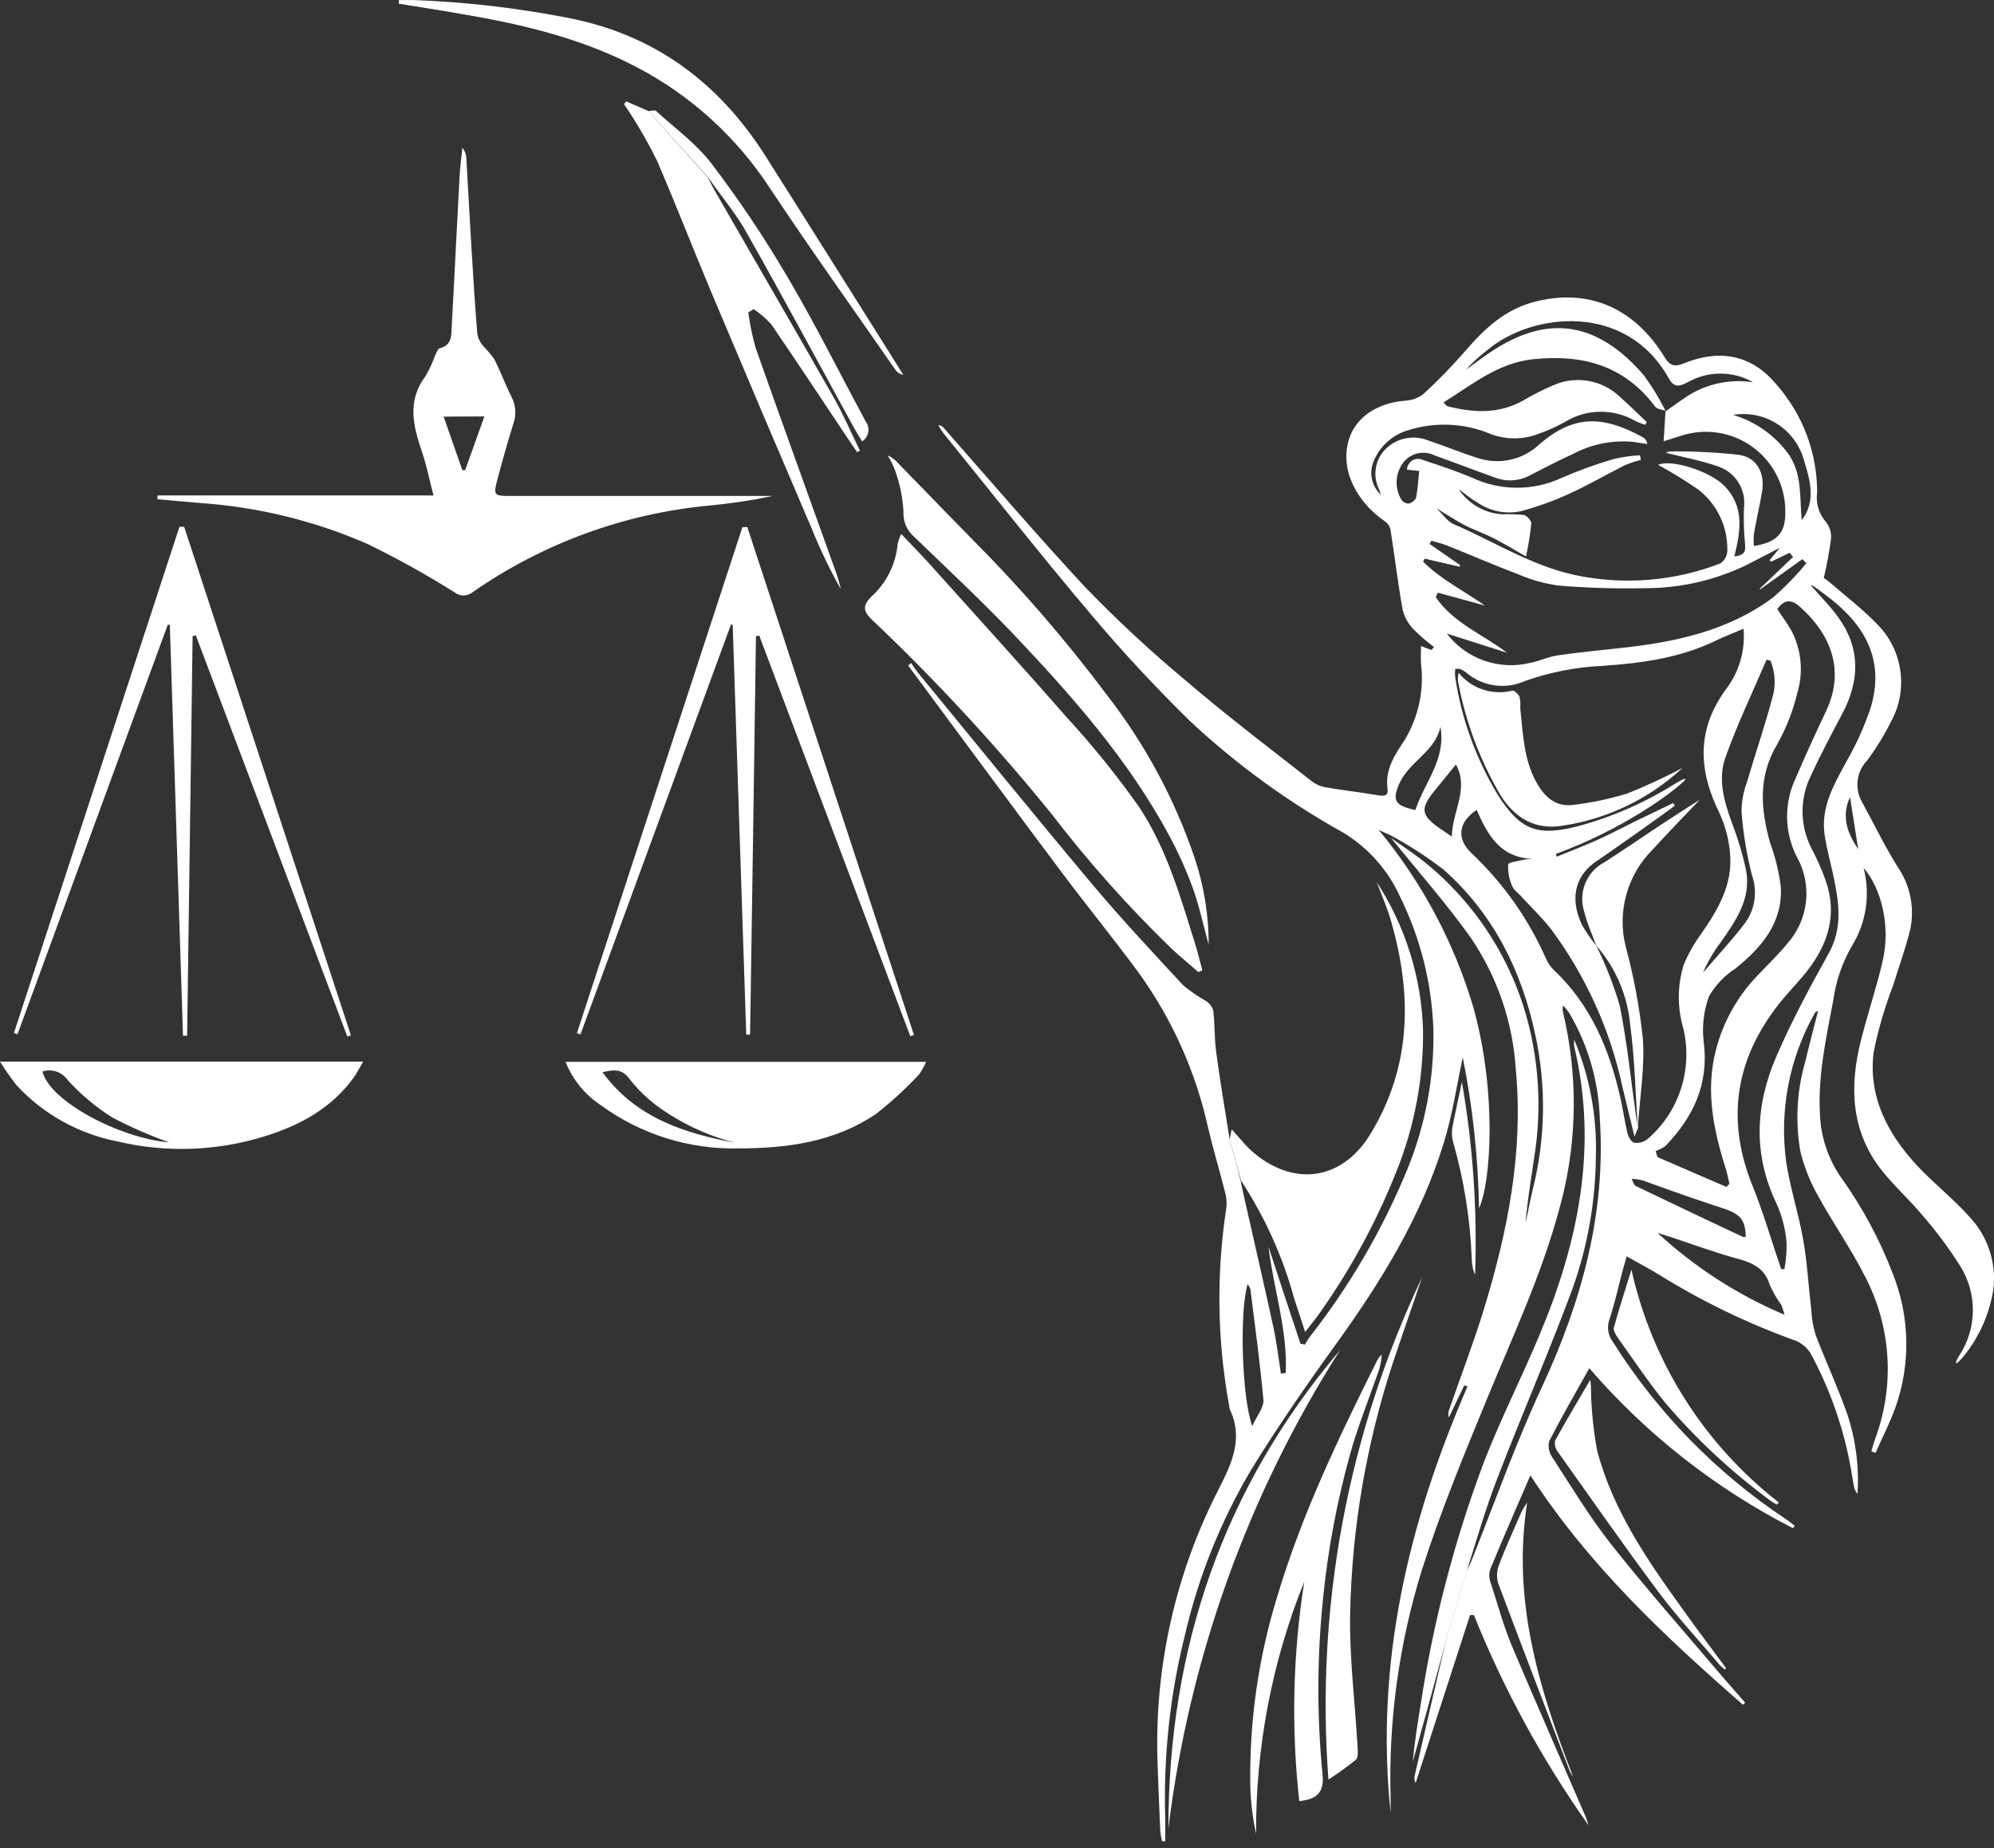<svg width="260" height="241" viewBox="0 0 260 241" fill="none" xmlns="http://www.w3.org/2000/svg">
<rect x="0" y="0" width="260" height="241" fill="#333333" stroke="none"/>
<path d="M160.337 148.579C159.747 144.817 159.083 140.993 158.581 137.193C158.343 135.413 158.406 133.595 158.205 131.802C158.061 131.287 157.736 130.842 157.29 130.548C156.259 129.965 155.277 129.298 154.356 128.554C150.306 124.19 146.23 119.839 142.406 115.288C134.745 106.159 127.246 96.905 119.685 87.702C119.372 87.313 119.096 86.899 118.807 86.448L118.419 86.786L120.275 89.294C126.356 97.495 132.425 105.72 138.544 113.896C141.817 118.259 145.277 122.485 148.5 126.874C152.865 132.935 155.942 139.827 157.541 147.124C158.205 149.896 159.02 152.629 159.722 155.4C159.915 156.067 159.979 156.765 159.91 157.457C158.582 166.035 158.705 174.775 160.274 183.312C160.28 183.461 160.305 183.609 160.349 183.751C162.13 187.513 160.675 190.673 158.983 194.033C153.275 205.079 150.503 217.406 150.933 229.832C151.033 232.829 151.158 235.838 151.296 238.835C151.346 239.257 151.421 239.676 151.522 240.089H151.936C151.936 239.111 151.936 238.133 151.936 237.167C151.684 229.096 152.549 221.028 154.506 213.193C156.27 205.568 159.206 198.263 163.208 191.538C166.594 186.046 170.268 180.717 174.042 175.488C179.998 167.25 185.327 158.673 188.299 148.88C189.415 145.218 189.979 141.356 190.732 137.871C192.029 144.355 192.738 150.944 192.851 157.557C194.405 154.222 195.221 142.51 192.111 131.35C189.603 122.884 185.406 115.015 179.772 108.216L181.39 108.955C183.792 110.253 186.085 111.742 188.249 113.407C194.719 119.162 198.418 126.56 200.198 134.974C201.63 141.598 201.518 148.463 199.873 155.037C199.509 156.529 199.233 158.033 198.92 159.538C199.17 156.341 199.722 153.269 200.173 150.071C200.852 145.306 200.724 140.462 199.797 135.739C198.051 126.747 193.249 118.636 186.205 112.78C184.713 111.526 182.995 110.423 181.377 109.256C184.888 113.607 188.6 117.808 191.835 122.36C195.272 127.455 197.281 133.378 197.653 139.513C198.656 150.247 196.587 160.554 193.49 170.71C192.136 175.112 190.481 179.412 188.976 183.764C188.834 184.106 188.812 184.486 188.913 184.842L190.92 180.654L191.358 180.767C183.634 198.535 179.271 216.892 181.327 236.377C181.327 235.788 181.327 235.199 181.327 234.609C181.017 224.417 182.415 214.246 185.465 204.516C187.873 196.992 190.907 189.657 193.916 182.347C197.227 174.297 200.926 166.397 203.233 157.958C205.519 149.977 205.825 141.558 204.123 133.432C203.998 132.842 203.86 132.266 203.747 131.676C203.749 131.487 203.77 131.298 203.81 131.112C204.084 131.4 204.34 131.706 204.575 132.027C207.059 136.212 208.443 140.957 208.6 145.82C209.415 158.184 206.255 169.645 201.076 180.817C197.628 188.19 194.92 195.864 191.885 203.475C191.697 203.939 191.459 204.365 191.246 204.817L188.575 213.757L186.468 222.823C185.791 225.748 185.118 228.674 184.449 231.6C184.392 231.904 184.441 232.218 184.587 232.49L191.684 210.597H192.186C196.08 220.287 201.097 229.486 207.133 238.008C207.007 237.619 206.894 237.218 206.731 236.841C203.609 229.631 200.462 222.447 197.377 215.186C196.123 212.328 195.333 209.331 194.38 206.409C194.166 205.852 194.135 205.242 194.293 204.666C195.935 200.691 197.653 196.754 199.547 192.378C207.22 204.19 217.101 213.406 227.258 222.284L227.559 222.02C226.568 220.879 225.553 219.763 224.574 218.61C219.722 212.879 214.731 207.249 210.079 201.368C207.233 197.757 204.851 193.782 202.343 189.92C202.148 189.624 202.018 189.29 201.962 188.94C201.906 188.589 201.924 188.231 202.017 187.889C203.609 184.779 205.365 181.745 207.233 178.409C214.655 187.006 223.669 194.087 233.778 199.262L234.029 198.973C233.64 198.672 233.277 198.346 232.863 198.083C223.784 192.059 216.091 184.173 210.292 174.949C209.98 174.535 209.776 174.049 209.702 173.536C209.627 173.023 209.684 172.5 209.866 172.014C210.531 169.983 211.007 167.877 211.559 165.745C211.722 165.181 211.885 164.616 212.098 163.826C213.603 164.667 214.957 165.381 216.261 166.171C221.919 169.696 227.939 172.605 234.217 174.848C235.112 175.243 235.84 175.94 236.273 176.817C238.936 181.828 240.725 187.255 241.565 192.867C241.628 193.306 241.728 193.745 241.828 194.183C241.936 194.403 242.062 194.612 242.204 194.81C242.427 191.368 242.001 187.914 240.95 184.629C239.697 181.03 238.092 177.594 236.737 174.046C236.426 173.027 236.241 171.975 236.186 170.911C235.822 167.839 235.659 164.742 235.132 161.707C234.543 158.309 233.44 154.999 232.913 151.588C231.98 144.832 233.302 137.956 236.675 132.027C236.675 131.965 236.838 131.94 237.063 131.814C236.487 134.084 235.91 136.24 235.396 138.41C234.29 142.226 234.072 146.245 234.756 150.159C235.259 152.192 236.039 154.145 237.076 155.964C239.045 159.563 241.427 162.936 243.258 166.585C244.916 169.806 245.884 173.338 246.1 176.954C246.316 180.571 245.775 184.192 244.512 187.588C244.323 188.127 244.173 188.679 244.01 189.231L244.549 189.456C245.414 187.488 246.418 185.557 247.145 183.538C249.157 177.862 249.032 171.648 246.794 166.058C245.072 161.56 242.775 157.303 239.96 153.394C238.269 150.89 237.342 147.95 237.289 144.93C237.076 139.914 238.154 135.175 239.057 130.347C239.4 127.926 240.196 125.591 241.402 123.463C242.358 121.948 242.993 120.252 243.267 118.481C243.541 116.71 243.448 114.902 242.994 113.169C245.389 115.915 246.493 120.855 245.502 125.219C244.7 128.767 243.496 132.241 242.618 135.789C241.126 141.77 241.364 147.563 245.377 152.629C247.019 154.698 249.026 156.479 250.718 158.522C252.488 160.559 254.102 162.726 255.546 165.005C256.677 166.775 257.268 168.836 257.246 170.936C257.224 173.036 256.589 175.084 255.421 176.829C255.295 177.03 255.182 177.268 255.069 177.481C255.06 177.594 255.06 177.707 255.069 177.82C255.331 177.616 255.575 177.39 255.797 177.143C257.943 174.605 259.36 171.533 259.897 168.253C260.13 166.506 259.966 164.73 259.417 163.056C258.868 161.382 257.947 159.854 256.725 158.585C254.631 156.24 252.11 154.284 249.966 151.977C246.117 147.827 243.571 142.986 244.311 137.168C244.906 134.236 245.745 131.359 246.819 128.567C247.571 126.134 248.449 123.739 249.063 121.269C249.372 119.845 249.384 118.373 249.097 116.944C248.81 115.516 248.231 114.162 247.396 112.968C245.715 110.26 244.311 107.363 242.781 104.554C242.297 103.703 242.102 102.718 242.224 101.746C242.346 100.774 242.779 99.868 243.458 99.162C244.652 97.558 245.701 95.85 246.593 94.059C247.707 92.01 248.121 89.653 247.772 87.346C247.424 85.04 246.332 82.911 244.662 81.282C242.819 79.388 240.7 77.758 238.693 76.028C238.411 75.788 238.113 75.566 237.803 75.363C238.209 73.663 238.527 71.943 238.756 70.21C238.808 69.41 238.552 68.621 238.041 68.003C237.601 67.49 237.275 66.889 237.085 66.241C236.895 65.592 236.845 64.911 236.938 64.241C236.956 59.076 235.087 54.083 231.684 50.197C228.537 46.361 224.411 45.433 219.634 47.351C218.38 47.865 217.778 47.765 217.026 46.536C213.164 40.267 207.321 37.571 200.299 39.301C196.261 40.292 193.59 42.837 191.032 45.796C189.325 47.761 187.508 49.628 185.591 51.389C184.889 51.922 184.039 52.224 183.158 52.254C179.396 52.567 176.5 54.586 175.76 57.758C174.782 61.922 177.428 65.796 180.462 67.89C180.872 68.149 181.172 68.551 181.302 69.019C181.854 72.517 182.268 76.028 182.895 79.514C183.133 80.454 183.608 81.317 184.274 82.022C185.118 82.868 186.023 83.652 186.982 84.366L186.644 84.755L185.29 84.241C185.29 85.131 185.227 85.859 185.29 86.573C185.714 90.071 184.935 93.608 183.083 96.605C181.829 98.51 180.575 100.366 180.926 102.874C181.039 103.702 180.562 103.84 179.785 103.714C177.478 103.325 175.158 103.05 172.851 102.661C172.219 102.557 171.621 102.304 171.108 101.921C165.628 97.62 160.074 93.42 154.807 88.906C150.16 85.046 145.727 80.936 141.528 76.592C135.259 69.846 129.215 62.799 123.083 55.828C122.998 55.71 122.887 55.614 122.759 55.546C122.631 55.479 122.488 55.442 122.343 55.439C122.535 55.78 122.744 56.111 122.97 56.429C129.403 64.367 135.723 72.404 142.318 80.191C146.406 85.043 150.757 89.708 155.296 94.147C161.316 99.749 167.994 104.599 175.183 108.592C178.456 110.587 181.044 113.53 182.606 117.031C185.216 122.356 186.677 128.17 186.895 134.096C187.044 140.329 185.913 146.525 183.572 152.303C180.327 160.242 175.993 167.691 170.694 174.434C170.495 174.719 170.315 175.017 170.155 175.325L169.566 175.199C168.17 171.02 166.782 166.807 165.403 162.56C166.055 168.077 167.91 173.431 167.647 179.024L167.02 179.112C166.707 177.118 166.481 175.112 166.055 173.143C164.801 167.375 163.472 161.62 162.168 155.864C162.03 155.237 161.892 154.61 161.766 153.958C161.327 152.14 160.826 150.372 160.337 148.579ZM217.164 53.558C216.353 51.94 215.41 50.392 214.343 48.931C208.437 42.097 201.992 40.781 194.355 45.909C193.264 46.636 192.224 47.439 191.158 48.204C191.982 47.282 192.893 46.442 193.879 45.696C199.785 40.68 212.035 39.426 217.553 49.27C218.255 50.523 218.869 50.461 220.06 49.846C221.361 49.104 222.833 48.714 224.33 48.714C225.827 48.714 227.299 49.104 228.599 49.846C226.986 49.596 225.34 49.666 223.754 50.053C222.168 50.441 220.674 51.137 219.358 52.103C218.618 52.592 217.904 53.132 217.164 53.646L216.926 57.533L219.095 56.856C220.671 56.319 222.353 56.17 223.999 56.422C225.644 56.674 227.205 57.319 228.548 58.302C229.892 59.285 230.979 60.577 231.717 62.069C232.455 63.562 232.822 65.21 232.788 66.874C232.788 69.533 231.709 70.699 228.7 71.2C228.638 70.667 228.638 70.129 228.7 69.595C229.013 67.777 229.44 65.972 229.753 64.141C230.154 61.771 229.151 59.69 226.806 59.313C223.792 58.98 220.761 58.829 217.728 58.862C217.55 58.899 217.378 58.958 217.214 59.038C219.634 59.652 221.803 60.053 223.86 60.768C225.006 61.11 225.991 61.85 226.64 62.855C227.288 63.859 227.556 65.062 227.396 66.247C227.339 67.841 227.389 69.438 227.546 71.025C227.659 72.091 227.245 72.429 226.142 72.555C226.969 69.244 227.471 66.085 224.888 63.401C222.957 61.407 217.866 59.828 216.211 60.617C218.019 61.601 219.773 62.681 221.465 63.852C222.674 64.798 223.645 66.015 224.298 67.404C224.952 68.794 225.27 70.317 225.226 71.852C225.212 72.175 225.121 72.49 224.962 72.77C224.803 73.052 224.58 73.291 224.311 73.47C218.243 75.814 211.623 76.333 205.264 74.962C199.584 73.708 194.757 70.586 189.528 68.341C188.75 68.016 188.211 67.15 187.296 66.272C188.75 67.163 189.804 67.853 190.857 68.417C191.91 68.981 193.503 69.545 194.782 70.197C196.061 70.849 197.44 71.689 198.982 72.567C199.289 71.138 199.519 69.694 199.672 68.241C199.672 67.89 199.095 67.225 198.694 67.15C197.748 67.058 196.797 67.029 195.847 67.062C194.716 66.984 193.618 66.647 192.638 66.078C191.657 65.508 190.821 64.721 190.192 63.777C191.02 64.367 191.76 65.031 192.562 65.47C193.383 66.054 194.316 66.461 195.302 66.666C196.289 66.871 197.307 66.87 198.293 66.661C200.415 66.093 202.487 65.35 204.487 64.442C206.995 63.301 209.365 61.934 211.822 60.68C212.512 60.388 213.225 60.153 213.954 59.978L213.841 59.364C212.701 59.426 211.568 59.586 210.455 59.84C208.1 60.524 205.792 61.362 203.546 62.348C201.719 63.184 199.73 63.61 197.72 63.597C195.71 63.584 193.727 63.132 191.91 62.273C189.841 61.407 187.697 60.68 185.553 59.99C185.335 59.88 185.094 59.827 184.85 59.835C184.606 59.844 184.369 59.914 184.16 60.039C183.951 60.164 183.777 60.341 183.654 60.551C183.531 60.762 183.464 61.001 183.459 61.244L185.051 61.407C184.926 62.661 184.863 63.752 184.65 64.868C184.587 65.194 184.086 65.558 183.722 65.658C183.54 65.668 183.358 65.633 183.192 65.556C183.026 65.48 182.881 65.364 182.769 65.219C182.314 64.493 182.084 63.648 182.109 62.791C182.133 61.934 182.411 61.103 182.907 60.404C183.366 59.767 184.038 59.314 184.801 59.128C185.564 58.942 186.369 59.034 187.07 59.389C189.716 60.329 192.337 61.345 194.97 62.285C195.7 62.562 196.481 62.679 197.26 62.627C198.039 62.575 198.797 62.356 199.484 61.984C201.352 61.019 203.245 60.041 205.139 59.175C207.547 57.902 210.276 57.361 212.988 57.621L214.794 57.896C214.777 57.724 214.721 57.557 214.629 57.409C214.538 57.261 214.414 57.136 214.267 57.044C209.089 54.197 205.277 53.997 200.725 57.934C199.663 58.941 198.345 59.637 196.915 59.949C195.485 60.261 193.997 60.175 192.612 59.702C190.468 59.025 188.399 58.147 186.255 57.445C185.32 57.059 184.291 56.959 183.299 57.155C182.306 57.351 181.393 57.836 180.675 58.548C179.994 59.228 179.545 60.107 179.394 61.057C179.243 62.008 179.398 62.982 179.835 63.84C179.923 64.053 179.973 64.279 180.048 64.504C179.459 63.962 179.052 63.249 178.886 62.465C178.72 61.68 178.802 60.864 179.12 60.128C179.521 59.151 180.139 58.279 180.928 57.577C181.716 56.875 182.655 56.362 183.672 56.078C187.2 54.981 191.002 55.168 194.405 56.605C196.43 57.365 198.666 57.343 200.675 56.542C201.856 56.131 202.997 55.615 204.086 55C205.463 54.16 207.042 53.707 208.655 53.69C210.268 53.672 211.856 54.09 213.252 54.9C213.64 55.1 214.067 55.238 214.506 55.401L214.719 55.025C213.528 53.909 212.361 52.755 211.133 51.664C210.002 50.614 208.588 49.917 207.066 49.661C205.544 49.405 203.981 49.6 202.568 50.222C201.187 50.809 199.846 51.487 198.556 52.254C195.396 53.997 192.123 53.834 188.788 52.981C188.625 52.981 188.512 52.755 188.211 52.48C191.973 50.147 195.321 47.313 199.948 46.837C206.343 46.185 211.76 47.627 215.785 52.981C215.985 53.345 216.675 53.382 217.164 53.558ZM208.136 123.313C207.445 122.461 206.825 121.556 206.28 120.604C204.913 117.758 204.913 114.485 208.211 112.266C210.28 110.861 212.311 109.407 214.355 107.965C215.709 107.012 217.038 106.034 218.38 105.068L218.154 104.717L213.139 107.137C211.421 107.977 209.753 108.88 208.01 109.645C206.267 110.41 204.65 111.024 202.995 111.702L202.857 111.35C211.433 108.241 218.255 103.3 219.847 101.57C219.69 101.571 219.533 101.597 219.383 101.645C218.944 101.871 218.506 102.122 218.129 102.372C214.336 104.725 210.223 106.516 205.916 107.689C200.55 109.106 198.268 108.329 195.296 103.639C192.463 98.953 190.58 93.755 189.753 88.341C189.71 87.966 189.71 87.588 189.753 87.213C190.042 87.213 190.205 87.213 190.33 87.213C190.608 87.317 190.87 87.461 191.108 87.639C192.155 88.555 193.443 89.15 194.819 89.355C196.195 89.559 197.601 89.364 198.869 88.793C202.119 87.643 205.52 86.979 208.963 86.824C214.054 86.473 219.132 85.796 223.822 83.489C224.913 82.962 226.067 82.536 227.346 81.984C227.591 84.844 226.749 87.692 224.988 89.959C221.227 95.15 221.44 100.416 224.173 105.959C224.952 107.625 225.428 109.417 225.578 111.25C225.966 115.288 224.035 118.585 221.816 121.77C220.906 123.015 220.145 124.362 219.546 125.783C218.723 128.433 218.688 131.264 219.446 133.933C220.106 136.549 220.026 139.296 219.216 141.869C218.406 144.442 216.896 146.739 214.857 148.504C214.623 148.697 214.352 148.842 214.062 148.93C213.771 149.019 213.466 149.048 213.164 149.018C212.788 149.018 212.349 148.316 212.236 147.852C211.847 146.297 211.634 144.704 211.283 143.149C209.866 136.88 207.446 131.037 202.619 126.498C202.187 126.08 201.842 125.581 201.603 125.031C199.309 119.828 195.996 115.138 191.86 111.238C189.879 109.357 190.142 107.2 192.55 105.608C193.954 108.818 195.584 111.814 199.735 111.977C199.409 112.065 199.12 111.977 198.844 112.078C198.079 112.266 196.713 112.404 196.662 112.705C196.598 113.677 196.775 114.65 197.177 115.538C197.39 116.09 198.029 116.491 198.431 116.968C199.684 118.335 201.026 119.626 202.192 121.081C206.78 127.251 209.983 134.338 211.584 141.858C212.048 143.839 212.549 145.808 213.126 148.19L213.615 147.012C213.515 146.523 213.39 146.046 213.327 145.557C212.637 140.717 212.161 135.839 211.183 131.062C210.392 128.392 209.373 125.795 208.136 123.3V123.313ZM235.019 72.906L235.534 73.445C234.215 75.043 232.768 76.532 231.208 77.896C225.264 82.323 218.28 83.764 211.145 84.517C208.474 84.805 205.791 85.069 203.12 85.457C201.866 85.633 200.738 86.21 199.509 86.435C197.523 86.922 195.438 86.82 193.51 86.14C191.581 85.461 189.893 84.235 188.65 82.611L196.512 85.119C193.34 82.711 189.503 81.244 187.208 77.859L187.484 77.282L193.628 78.962C190.895 77.056 187.923 75.576 185.565 73.244L185.754 72.843L190.318 73.896L190.393 73.696L186.406 70.924L186.644 70.511C187.296 70.711 187.973 70.849 188.6 71.1C191.76 72.354 194.869 73.721 198.067 74.924C199.715 75.635 201.454 76.116 203.233 76.354C207.02 76.667 210.82 76.78 214.618 76.692C219.143 76.686 223.609 75.662 227.684 73.696C229.076 72.993 230.455 72.266 232.073 71.426L230.744 73.044L230.932 73.244L233.352 72.078L233.803 72.617L229.44 76.78L229.502 76.856L235.019 72.906ZM231.734 79.439C232.637 78.185 233.502 78.109 234.581 79.025C238.342 82.285 240.775 87.05 238.117 92.692C236.75 95.589 235.408 98.498 234.142 101.47C233.376 103.08 232.992 104.846 233.02 106.63C233.048 108.413 233.488 110.166 234.305 111.752C235.296 113.529 235.708 115.572 235.483 117.595C235.258 119.618 234.408 121.52 233.051 123.037C231.86 124.504 230.468 125.821 229.164 127.2C226.542 129.918 224.671 133.271 223.734 136.93C222.38 142.184 223.396 147.25 224.988 152.278C225.214 152.955 225.339 153.657 225.502 154.359L225.114 154.773L216.111 150.874L215.885 150.084C216.33 149.93 216.753 149.714 217.139 149.444C220.788 145.682 222.844 141.369 222.154 135.902C221.904 133.883 222.136 131.833 222.832 129.921C223.676 128.456 224.859 127.214 226.28 126.297C229.728 123.513 232.474 120.316 232.198 115.589C231.951 113.658 231.489 111.761 230.819 109.934C229.565 105.52 229.214 101.269 231.734 97.043C232.911 94.947 233.793 92.698 234.355 90.36C235.16 87.683 234.899 84.799 233.628 82.31C233.063 81.282 232.386 80.417 231.734 79.413V79.439ZM236.06 76.266C236.237 76.327 236.409 76.403 236.574 76.492C237.289 77.031 238.029 77.558 238.731 78.109C243.496 81.871 245.753 86.473 243.86 92.467C243.066 94.779 242.059 97.012 240.85 99.137C239.195 102.197 237.377 105.194 237.916 108.868C238.204 110.836 238.781 112.767 239.17 114.736C239.834 117.996 240.211 121.169 238.43 124.341C235.998 128.704 233.628 133.118 231.634 137.72C228.875 144.09 228.537 150.585 231.697 157.055C232.374 158.616 232.797 160.276 232.951 161.971C232.982 163.147 232.889 164.324 232.675 165.482H232.248C230.994 161.845 229.941 158.134 228.487 154.56C225.277 146.56 226.079 139.074 231.082 132.078C232.336 130.259 233.979 128.629 235.408 126.899C238.43 123.137 239.697 119.125 237.916 114.46C237.487 113.285 236.984 112.137 236.411 111.024C235.555 109.511 235.084 107.81 235.04 106.072C234.996 104.333 235.381 102.61 236.161 101.056C237.414 98.335 238.831 95.689 240.236 93.031C242.48 88.768 242.606 84.58 239.747 80.567C238.693 79.075 237.402 77.808 236.06 76.266ZM230.342 86.022L230.857 86.147C231.492 87.707 231.572 89.438 231.082 91.05C230.104 94.711 228.863 98.31 227.797 101.959C227.326 103.218 227.084 104.551 227.082 105.896C227.298 108.681 227.755 111.441 228.449 114.147C228.81 115.165 228.92 116.255 228.769 117.325C228.619 118.394 228.212 119.412 227.584 120.291C225.866 122.573 223.897 124.667 222.042 126.836C222.664 125.416 223.451 124.073 224.386 122.836C226.368 120.015 228.361 117.156 227.672 113.47C227.209 111.334 226.581 109.238 225.791 107.2C224.8 104.454 223.985 101.583 224.963 98.824C226.505 94.46 228.524 90.272 230.342 86.022ZM216.136 160.767L217.665 161.243C220.612 162.209 223.521 163.3 226.518 164.115C228.499 164.654 230.117 165.369 230.756 167.525C231.156 168.443 231.657 169.313 232.248 170.121C232.428 170.548 232.574 170.988 232.687 171.438C226.594 168.866 220.993 165.255 216.136 160.767V160.767ZM162.682 167.425C162.882 167.801 163.033 167.964 163.045 168.14C163.647 172.93 164.299 177.72 164.738 182.522C164.826 183.513 163.898 184.579 163.283 185.958C161.929 182.234 161.591 171.061 162.682 167.425ZM227.634 161.268C227.496 161.268 227.32 161.369 227.22 161.268C222.568 159.074 217.916 156.88 213.289 154.648C213.026 154.51 212.926 154.033 212.75 153.72C213.461 153.724 214.164 153.869 214.819 154.146C218.255 155.4 221.69 156.591 225.151 157.72C226.932 158.41 227.571 159.099 227.634 161.268ZM184.55 105.62C181.854 105.043 181.465 104.366 182.518 102.046C182.784 101.512 183.112 101.011 183.496 100.554C185.014 98.673 187.258 97.394 187.822 94.774C188.575 99.025 185.716 102.059 184.55 105.62V105.62ZM189.302 109.081L187.459 107.827C185.34 106.285 185.227 105.407 186.907 103.288C187.86 102.097 188.838 100.931 189.841 99.689C191.584 102.849 189.377 105.745 189.302 109.081V109.081ZM225.979 54.097C227.946 53.772 229.963 54.174 231.655 55.229C233.347 56.284 234.596 57.918 235.17 59.828C235.947 62.448 236.9 65.232 234.932 67.827C234.631 64.893 235.032 61.922 233.251 59.276C231.468 56.791 228.91 54.969 225.979 54.097V54.097ZM241.226 103.94L242.292 110.711C240.85 108.617 240.073 106.423 241.226 103.94V103.94Z" fill="white"/>
<path d="M20.526 65.095C22.395 65.258 24.288 65.446 26.157 65.597C33.669 66.113 41.037 67.92 47.937 70.938C51.808 72.825 55.575 74.918 59.222 77.208C59.562 77.49 59.99 77.645 60.432 77.645C60.874 77.645 61.302 77.49 61.642 77.208C70.768 70.856 81.38 66.969 92.451 65.923C95.235 65.667 98.003 65.248 100.739 64.669H66.545C64.388 64.669 64.3 64.594 64.877 62.449C65.512 60.025 66.202 57.618 66.946 55.227C67.145 54.662 67.225 54.062 67.182 53.464C67.139 52.867 66.973 52.284 66.695 51.754C65.893 50.148 65.266 48.443 64.451 46.838C64.005 46.222 63.514 45.64 62.984 45.095C62.613 44.67 62.358 44.156 62.244 43.603C61.93 39.841 61.692 36.017 61.467 32.23C61.241 28.443 61.028 24.431 60.802 20.531C60.774 20.068 60.593 19.627 60.288 19.277C60.162 20.531 59.987 21.886 59.912 23.202C59.56 29.597 59.272 35.992 58.908 42.387C58.833 43.566 59.046 44.97 57.354 45.409C57.103 45.471 56.927 45.935 56.777 46.249C56.428 47.239 55.983 48.192 55.448 49.095C53.053 52.305 53.88 55.565 55.021 58.913C55.623 60.694 55.987 62.55 56.526 64.606H20.539L20.526 65.095ZM63.159 54.299L60.651 61.308H60.288L57.843 54.324L63.159 54.299Z" fill="white"/>
<path d="M156.776 126.523C156.487 125.444 156.224 124.353 155.898 123.287C153.942 117.018 152.136 110.623 148.462 105.131C145.605 101.092 142.493 97.239 139.146 93.595C133.24 86.849 127.209 80.228 121.202 73.532C120.061 72.278 118.845 71.025 117.516 69.633C117.315 70.032 117.159 70.453 117.052 70.887C116.815 73.565 115.569 76.052 113.566 77.846C112.576 78.874 112.475 79.601 113.566 80.68C122.004 88.676 129.904 97.221 137.215 106.259C141.942 112.418 147.113 118.223 152.688 123.626C153.842 124.704 155.058 125.707 156.249 126.748L156.776 126.523Z" fill="white"/>
<path d="M47.36 138.422H-7.36988e-05C0.656 139.479 1.368 140.5 2.132 141.481C5.623 145.268 10.23 147.842 15.285 148.829C21.554 150.318 28.105 150.115 34.269 148.24C38.971 146.823 43.26 144.553 46.206 140.378C46.57 139.864 46.846 139.287 47.36 138.422ZM22.031 148.955C15.561 148.403 6.42 143.55 5.542 139.713C6.128 139.527 6.758 139.531 7.341 139.725C7.925 139.918 8.432 140.292 8.79 140.792C10.498 142.682 12.456 144.331 14.608 145.695C17.003 146.952 19.484 148.042 22.031 148.955V148.955Z" fill="white"/>
<path d="M73.742 138.46C74.659 140.766 76.26 142.736 78.331 144.103C83.516 147.894 89.803 149.877 96.225 149.745C102.494 149.745 108.764 148.955 114.231 145.244C116.228 143.685 118.098 141.97 119.823 140.115C120.201 139.605 120.513 139.049 120.751 138.46H73.742ZM95.886 149.018C89.253 147.764 82.971 145.808 78.557 139.814C80.15 139.413 81.165 139.413 82.106 140.717C83.091 141.977 84.233 143.106 85.504 144.077C88.611 146.382 92.138 148.06 95.886 149.018V149.018Z" fill="white"/>
<path d="M160.337 148.579C160.826 150.372 161.328 152.165 161.829 153.958C164.935 158.695 167.275 163.891 168.763 169.356C169.164 170.61 169.616 171.977 170.18 173.682C171.008 172.604 171.635 171.864 172.174 171.074C176.158 165.415 179.466 159.309 182.03 152.88C184.409 147.015 185.606 140.739 185.553 134.41C185.363 127.521 183.276 120.817 179.522 115.037C180.136 116.705 180.876 118.322 181.365 120.053C184.174 129.733 184.048 139.187 178.606 148.002C174.845 154.059 168.425 154.773 163.108 149.996C162.306 149.269 161.641 148.366 160.6 147.262L160.337 148.579Z" fill="white"/>
<path d="M96.802 68.742C89.604 90.735 82.411 112.729 75.222 134.722L75.686 134.885C82.231 117.063 88.772 99.249 95.309 81.444H95.535L97.303 134.911H97.805C98.072 117.598 98.327 100.282 98.57 82.961L98.996 82.873C105.566 100.286 112.133 117.699 118.695 135.111L119.171 134.948C111.924 112.871 104.68 90.794 97.441 68.717L96.802 68.742Z" fill="white"/>
<path d="M22.144 81.495C22.721 99.35 23.293 117.202 23.862 135.049H24.401L25.116 82.962L25.529 82.836C32.108 100.274 38.695 117.716 45.291 135.162L45.755 134.999L24.012 68.692H23.398C16.2 90.686 9.007 112.688 1.818 134.698L2.282 134.861L21.881 81.445L22.144 81.495Z" fill="white"/>
<path d="M84.551 14.472L81.642 13.218L81.366 13.581C81.73 14.133 82.118 14.672 82.457 15.237C83.637 17.089 84.713 19.006 85.679 20.98C88.099 26.584 90.294 32.265 92.664 37.907C97.044 48.306 101.449 58.676 105.88 69.017C106.964 71.699 108.22 74.308 109.641 76.828C109.453 76.176 109.315 75.499 109.09 74.86C105.566 65.017 101.993 55.173 98.507 45.305C98.096 43.801 97.782 42.273 97.566 40.728L98.269 40.315C99.123 40.874 99.899 41.544 100.576 42.308C103.886 47.136 107.109 52.026 110.369 56.904C110.82 57.593 111.297 58.271 111.761 58.96L112.124 58.76C110.996 56.453 109.98 54.07 108.714 51.838C103.585 42.835 98.381 33.87 93.215 24.892C92.889 24.327 92.613 23.738 92.312 23.161L84.551 14.472Z" fill="white"/>
<path d="M157.603 123.185C157.607 119.306 156.976 115.451 155.735 111.775C153.149 104.167 149.314 97.044 144.387 90.697C139.055 83.562 133.227 76.812 126.945 70.496C123.61 67.111 120.312 63.675 116.989 60.277C116.643 59.891 116.214 59.586 115.735 59.387C116.148 60.033 116.489 60.722 116.751 61.443C117.343 63.125 117.697 64.88 117.804 66.659C117.76 67.291 117.866 67.925 118.112 68.509C118.358 69.093 118.738 69.61 119.221 70.02C123.572 74.22 127.999 78.346 132.187 82.734C139.798 90.772 147.108 99.035 152.425 108.903C153.64 111.147 154.687 113.477 155.56 115.875C156.412 118.283 156.939 120.791 157.603 123.185Z" fill="white"/>
<path d="M170.067 206.234C168.572 215.7 168.352 225.323 169.415 234.848C171.835 234.622 172.663 233.594 172.45 231.412C171.695 223.688 171.725 215.908 172.537 208.19C173.178 201.916 174.349 195.708 176.036 189.632C177.026 186.071 178.418 182.622 179.634 179.124C179.947 178.322 180.129 177.476 180.174 176.616C179.986 176.79 179.818 176.984 179.672 177.193C174.656 187.224 169.791 197.331 166.556 208.127C164.047 216.244 162.858 224.711 163.033 233.205C163.11 235.192 163.362 237.168 163.785 239.111C163.721 227.847 165.855 216.68 170.067 206.234Z" fill="white"/>
<path d="M188.6 213.758L191.271 204.805C192.525 200.818 193.703 196.755 195.208 192.843C198.405 184.529 201.954 176.354 205.051 168.016C207.018 162.483 208.044 156.659 208.086 150.787C208.246 145.569 207.284 140.378 205.264 135.564C205.227 135.86 205.227 136.159 205.264 136.455C208.387 149.558 205.816 161.984 200.738 174.072C198.405 179.652 195.647 185.069 193.465 190.711C189.66 200.85 186.916 211.355 185.277 222.059C184.863 224.567 184.449 227.162 184.211 229.733C185.691 224.416 187.154 219.091 188.6 213.758Z" fill="white"/>
<path d="M51.999 0.48C54.846 0.944 57.705 1.383 60.538 1.885C68.313 3.214 75.924 5.045 82.996 8.744C90.086 12.446 96.099 17.919 100.45 24.631C105.742 32.593 111.309 40.367 116.751 48.217C116.869 48.389 117.021 48.536 117.198 48.648C117.375 48.76 117.573 48.835 117.779 48.869C117.19 47.928 116.613 46.988 116.011 46.047C110.62 37.496 105.253 28.919 99.836 20.38C93.729 10.737 85.278 4.455 73.905 2.299C67.316 1.021 60.638 0.254 53.93 0.004H52.012L51.999 0.48Z" fill="white"/>
<path d="M185.415 166.584C175.734 186.972 171.529 209.531 173.215 232.038C174.458 231.245 175.655 230.383 176.801 229.455C177.127 229.166 177.051 228.339 177.014 227.762C176.688 221.969 175.936 216.176 176.048 210.395C176.27 199.314 178.138 188.326 181.591 177.794C182.832 174.057 184.161 170.321 185.415 166.584Z" fill="white"/>
<path d="M174.732 176.051C159.497 194.007 152.349 214.922 152.349 238.395C155.068 216.204 162.715 194.903 174.732 176.051V176.051Z" fill="white"/>
<path d="M225.076 217.531C223.233 215.023 221.314 212.516 219.534 210.008C214.869 203.538 210.305 196.967 208.249 189.13C207.753 186.445 207.484 183.723 207.446 180.992C207.446 180.767 207.446 180.541 207.358 179.914C205.691 182.773 204.174 185.281 202.769 187.851C202.723 188.108 202.732 188.371 202.795 188.624C202.857 188.876 202.973 189.113 203.133 189.318C207.484 195.437 211.772 201.594 216.261 207.6C218.706 210.873 221.515 213.87 224.161 217.03C224.374 217.268 224.65 217.469 224.888 217.694L225.076 217.531Z" fill="white"/>
<path d="M84.551 14.472L92.35 23.149C94.093 25.657 96.112 28.014 97.541 30.673C102.243 38.999 106.77 47.412 111.334 55.751C111.66 56.34 112.024 56.904 112.413 57.556C112.623 57.42 112.803 57.241 112.941 57.031C113.079 56.822 113.172 56.586 113.215 56.339C113.257 56.091 113.248 55.838 113.187 55.594C113.127 55.351 113.017 55.122 112.864 54.923C109.478 48.654 106.281 42.209 102.645 36.052C99.658 30.966 96.371 26.063 92.802 21.369C90.808 18.735 88.011 16.729 85.541 14.472C85.391 14.322 84.902 14.472 84.551 14.472Z" fill="white"/>
<path d="M231.96 195.926C222.21 188.349 215.408 177.609 212.725 165.557C211.948 168.064 211.133 170.572 210.443 173.08C210.33 173.456 210.669 174.046 210.945 174.434C212.976 177.281 214.919 180.19 217.114 182.898C221.176 187.65 225.765 191.924 230.794 195.638C231.076 195.838 231.369 196.022 231.672 196.19L231.96 195.926Z" fill="white"/>
<path d="M205.126 231.688C200.65 220.202 197.126 208.604 199.133 195.927C198.845 196.324 198.589 196.743 198.368 197.181C197.352 199.513 196.286 201.845 195.396 204.228C195.132 204.987 195.132 205.813 195.396 206.572C198.456 214.71 201.578 222.873 204.688 230.961C204.814 231.215 204.961 231.458 205.126 231.688V231.688Z" fill="white"/>
<path d="M190.619 141.092C190.205 143.098 189.741 145.079 189.365 147.085C189.275 147.718 189.317 148.363 189.49 148.979C190.89 153.881 191.698 158.932 191.898 164.026C191.906 164.375 191.939 164.722 191.998 165.066C192.043 165.46 192.158 165.842 192.337 166.195C192.641 157.79 192.065 149.377 190.619 141.092V141.092Z" fill="white"/>
<path d="M219.396 100.129C217.056 101.365 214.654 102.478 212.198 103.464C209.92 104.167 207.582 104.662 205.214 104.944C202.857 105.282 201.377 103.915 200.311 101.972C198.669 98.963 198.581 95.64 198.23 92.367C198.265 91.868 198.236 91.366 198.142 90.875C197.992 90.524 197.44 89.997 197.189 90.06C195.922 90.378 194.59 90.327 193.351 89.914C192.111 89.501 191.015 88.742 190.192 87.728C190.119 88.057 190.085 88.393 190.092 88.731C191.056 94.009 192.94 99.077 195.659 103.702C197.54 106.674 200.148 108.254 203.747 107.665C209.602 106.783 215.056 104.157 219.396 100.129V100.129Z" fill="white"/>
<path d="M208.136 123.299C210.699 126.223 212.255 129.894 212.575 133.769C213.164 138.158 213.252 142.622 213.553 147.048C213.803 143.186 214.481 139.286 214.217 135.462C213.791 131.392 213.04 127.362 211.973 123.412C211.414 121.177 211.447 118.836 212.067 116.618C212.687 114.4 213.873 112.381 215.509 110.76C217.528 108.54 219.622 106.396 221.653 104.265C220.148 105.23 218.543 106.246 216.963 107.287C214.368 108.992 211.822 110.76 209.214 112.428C208.088 113.012 207.204 113.975 206.718 115.147C206.231 116.319 206.174 117.625 206.556 118.835C206.907 120.34 207.597 121.807 208.136 123.299Z" fill="white"/>
</svg>
